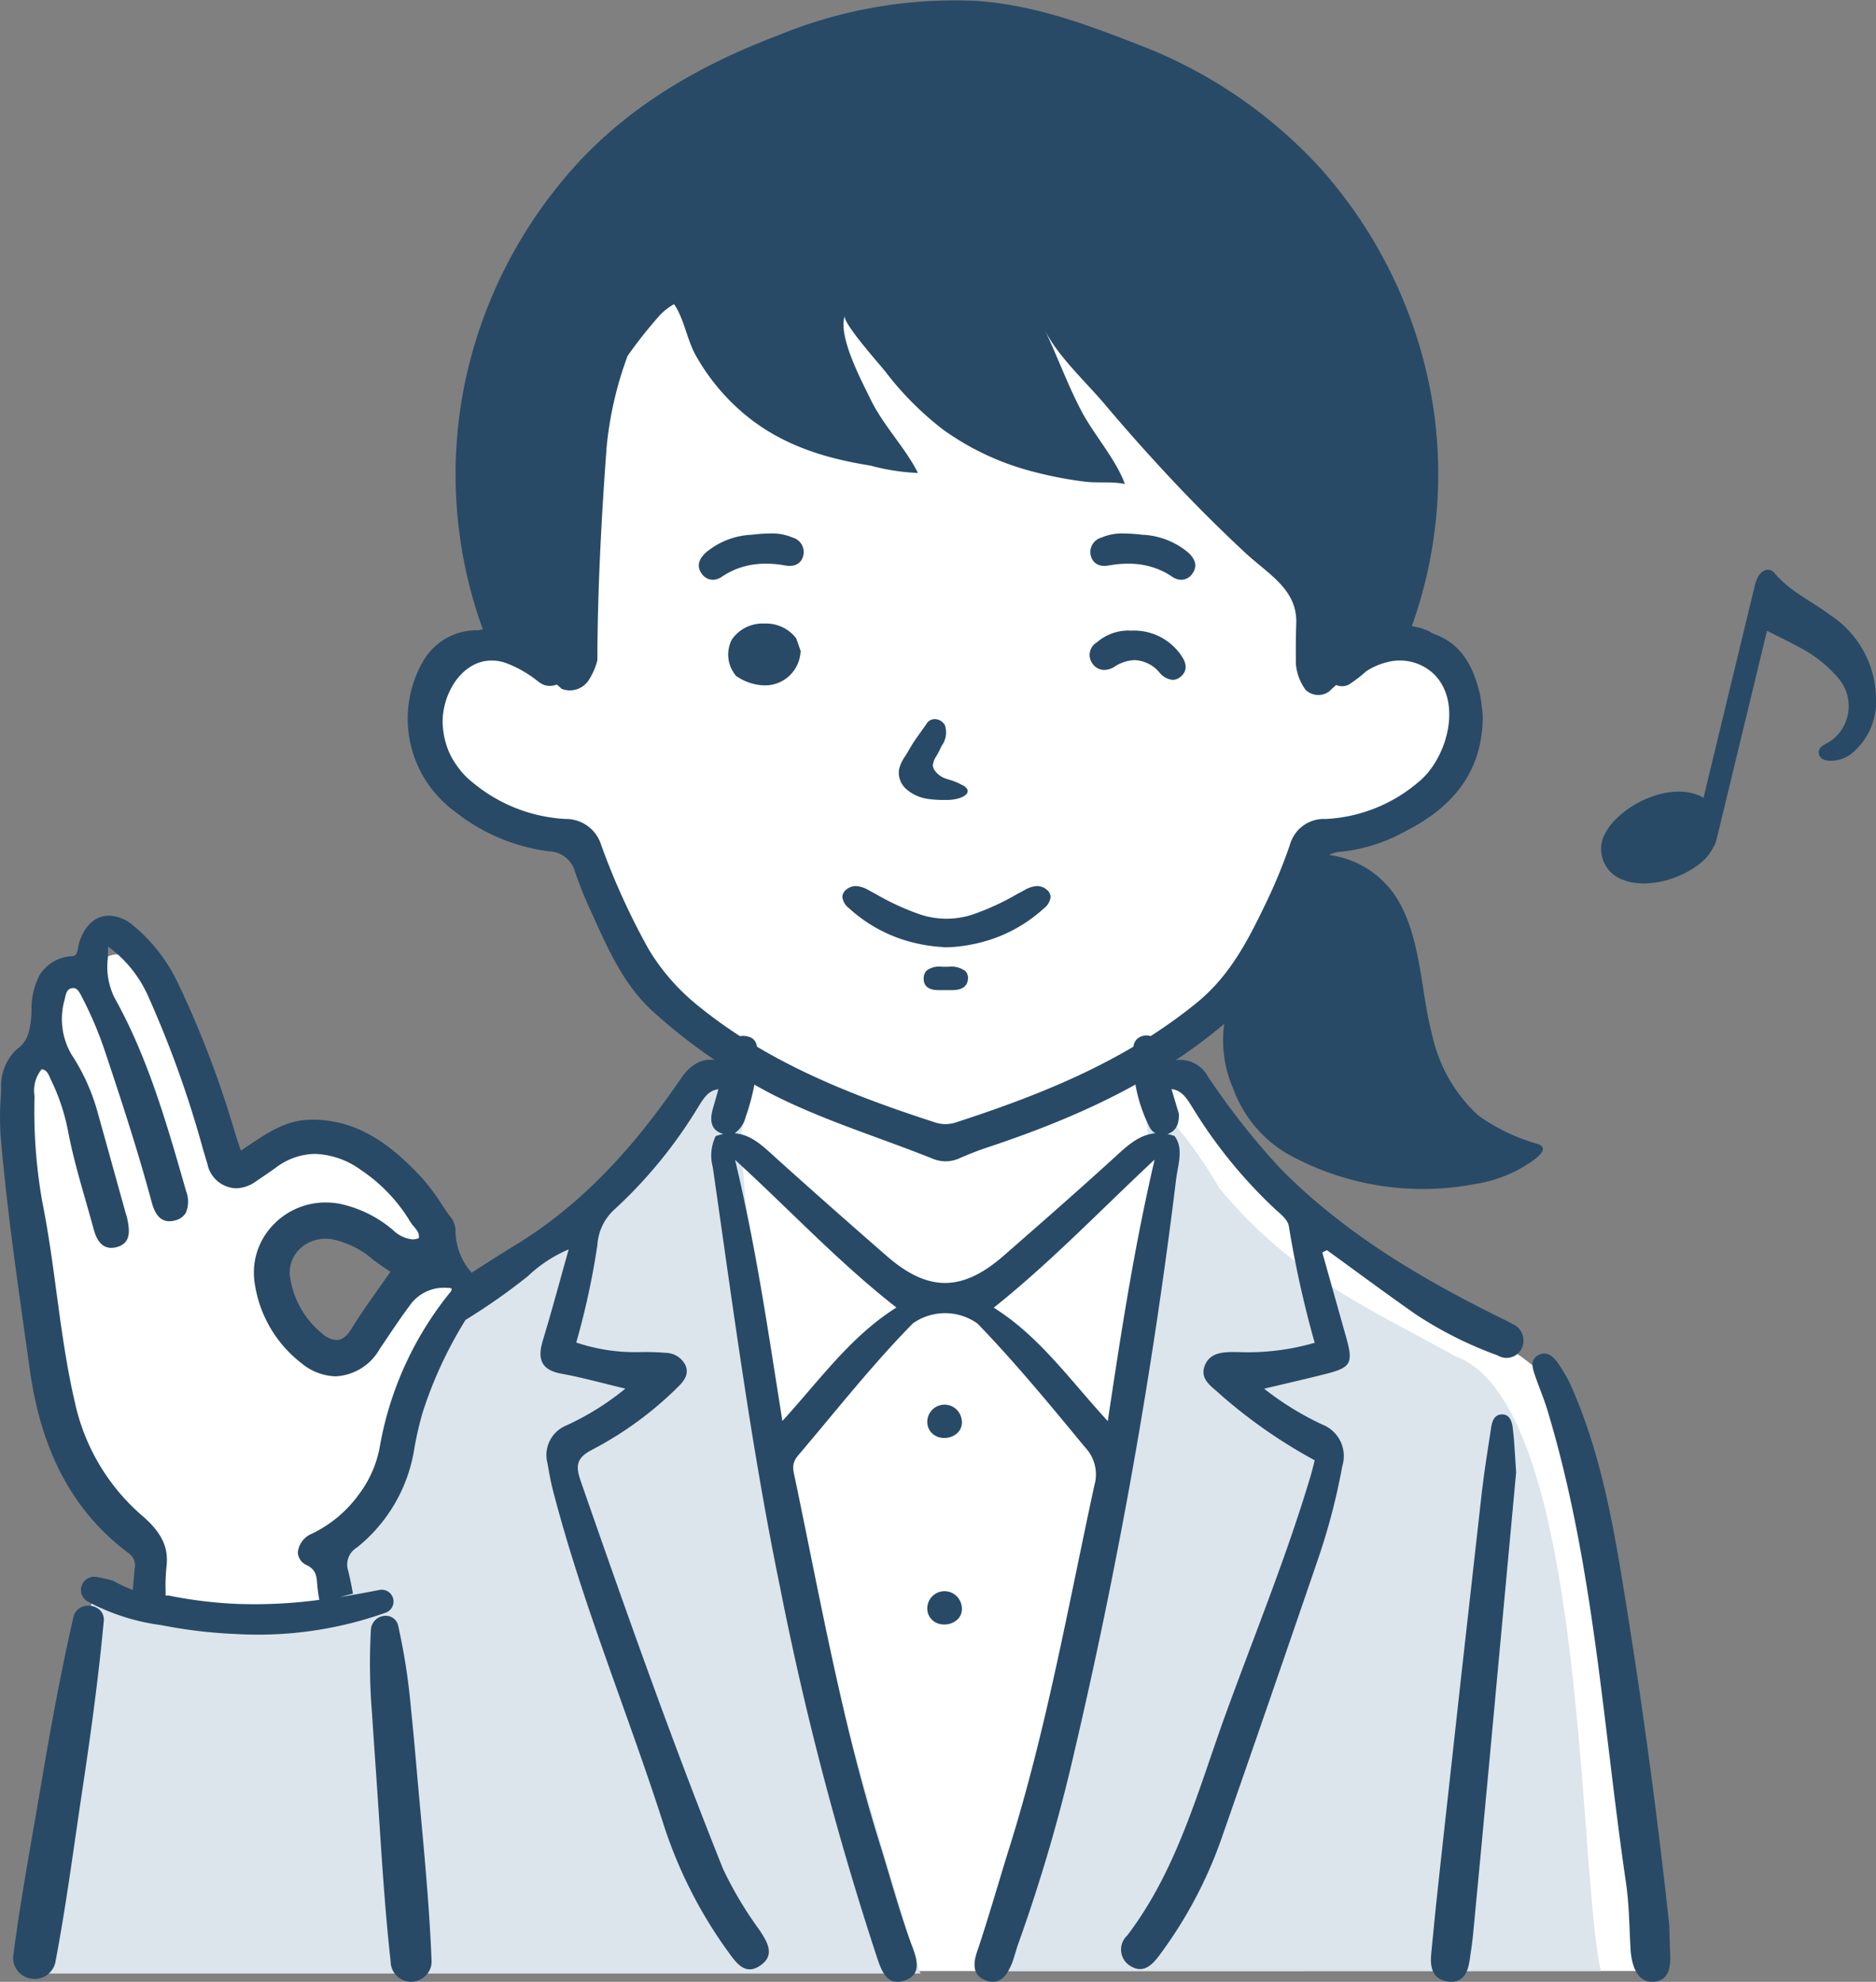 <svg xmlns="http://www.w3.org/2000/svg" width="142.004" height="150" viewBox="0 0 142.004 150">
  <rect x="0" y="0" width="142.004" height="150" fill="#808080" stroke="none"/>
  <g id="黒髪ポニーテール_スーツ" data-name="黒髪ポニーテール×スーツ" transform="translate(0 0)">
    <path id="白" d="M125.79,170.033c-1.273-7.119-2.952-35.988-7.856-44.651-3.278-3.873-15.332-8.355-18.259-11.321-1.463-1.842-6.068-6.523-6.068-6.523-.729-1.154-3.137-6.028-5.8-3.877l-.507-3.375c4.631-.09,11.45-12.456,12.21-15.445.2-2.54,7.8-1.872,9.509-5.285,6.179-8.914-2.262-12.7-9.4-8.558,0-.163-.217-6.988-.217-6.988L78.436,42.94l-1.517.7,5.364,11.375L66.571,43.427l-5.635.108,4.931,9.859c-6.475-.335-11.746-7.808-13.22-12.621H49.938c-11.85,9.518.112,29.091-9.969,28.276-12.9-.472-4.663,15.446,4.821,14.948,2.227,2.919,1.072,5.7,4.605,9.751,3.029,4.707,8.906,4.826,6.941,9.4-3.95-1.359-7.1,8.549-13.5,11.836-2.58,1.73-5.185,3.514-7.366,4.959.374-1.052-.791-1.994-1.764-1.74-3.8.555-4.385,6.247-8.058,6.441-5.5-2.317-5.483-11.842,1.62-11.266,1.126.541,1.718,1.809,2.434,2.783a2.089,2.089,0,1,0,3.578-2.108c-3.267-5.553-9.969-9.537-15.074-3.674-1.091-3.826-6.424-24.358-11.428-14.761-3.226-.325-3.144,3.655-2.951,5.886-6.109,3.778.891,22.025,1.344,28.178.648,5.468,7.979,6.99,6.331,12.774-8.608-2.32-6.246,21.986-8.281,27.581Z" transform="translate(-0.685 -20.852)" fill="#fff"/>
    <g id="塗り" transform="translate(2.566 81.309)">
      <path id="パス_7" data-name="パス 7" d="M70.9,233.667c-5.678-18.747-11.062-38.5-12.078-58.065l-.18-.154,1.113-4.837-2.663-.3A23.88,23.88,0,0,0,52.766,175c-1.407,2.29-.8,2.441-3.818,5-3.481,3.714-8.518,6.3-13.1,8.8a1.309,1.309,0,0,1-.2,1.107c-1.449,1.733-1.443,4.079-1.763,6.22,0,.037,0,.074,0,.111-.6,4.116-2.466,7.677-5.83,9.862-.63.622-.37,1.03-.158,2.044a16.632,16.632,0,0,1,.341,1.989,1.21,1.21,0,0,1-.041.4c-.421.092-.84.209-1.246.278-.708.121-1.42.2-2.136.256a38.358,38.358,0,0,1-4.729.048c-1.543-.073-3.084-.22-4.619-.4-1.19-.141-2.615-.1-3.626-.822a.752.752,0,0,0-.492-.136.916.916,0,0,0-1.465.093,6.574,6.574,0,0,0-.762,2.576c-.137.835-.243,1.675-.359,2.513-.118.856-.245,1.711-.34,2.569a1.02,1.02,0,0,1-.115.009c-1.582,9.717-2.483,14.455-3.05,20.856h67.1C71.8,236.927,71.4,235.261,70.9,233.667Z" transform="translate(-5.251 -170.31)" fill="#dce5ec"/>
      <path id="パス_8" data-name="パス 8" d="M168.19,178.157c1.317,2.925.261,6.052-.319,9.034-1.052,6.29-2.447,12.511-3.37,18.828-2.22,11.678-4.408,23.784-9.333,34.4h47.17c-1.78-7.728-1.047-42.888-11.017-46.538-7.11-3.908-12.523-6.263-17.891-12.751a33.089,33.089,0,0,0-3.895-5.425c-1-1.122-.478-1.213-1.832-.8C168.011,176.022,167.987,177.162,168.19,178.157Z" transform="translate(-83.721 -172.543)" fill="#dce5ec"/>
    </g>
    <g id="アウトライン" transform="translate(0 0)">
      <g id="グループ_51" data-name="グループ 51" transform="translate(0 69.306)">
        <path id="パス_9" data-name="パス 9" d="M114.428,176.617c-.5-.286-1.03-.526-1.547-.786-5.805-2.914-11.321-6.25-15.949-10.942a55.4,55.4,0,0,1-5.5-6.977,2.394,2.394,0,0,0-3.331-.921q-.234-.764-.478-1.533a.878.878,0,0,0-1.108-.615.9.9,0,0,0-.72.876,11.657,11.657,0,0,0,1.219,6.022,1.089,1.089,0,0,0,.447.47c-1.269.1-2.182.992-3.142,1.868-2.743,2.5-5.542,4.948-8.338,7.392-3.152,2.754-5.735,2.757-8.883.008-2.8-2.443-5.587-4.9-8.345-7.386-.955-.862-1.861-1.786-3.142-1.883a2.149,2.149,0,0,0,.835-1.24,16.338,16.338,0,0,0,.889-4.206c-.062-.73.209-1.69-.788-1.891-1.15-.233-1.233.83-1.465,1.559-.056.177-.109.356-.162.535-1.178-.669-2.426-.3-3.347,1.052-3.436,5.046-7.387,9.523-12.67,12.721-1.079.653-2.135,1.344-3.2,2.024a4.846,4.846,0,0,1-1.223-3.294,1.906,1.906,0,0,0-.483-1.058c-.041-.058-.082-.114-.12-.169-.147-.213-.291-.428-.435-.644a15.576,15.576,0,0,0-1.5-2.006c-2.033-2.181-4.605-4.411-8.276-4.411l-.2,0c-1.8.038-3.178.964-4.639,1.944-.2.131-.393.264-.593.395l-.118-.347c-.115-.339-.214-.631-.307-.925a75.5,75.5,0,0,0-4.35-11.427,12.642,12.642,0,0,0-3.42-4.373,2.947,2.947,0,0,0-1.785-.709c-1.038,0-1.863.751-2.265,2.062a2.957,2.957,0,0,0-.075.343c-.071.4-.127.629-.445.664a3.042,3.042,0,0,0-2.47,1.424,5.562,5.562,0,0,0-.611,2.715c-.066,1.977-.526,2.469-1.168,2.95A3.815,3.815,0,0,0,.09,158.89l-.022.41a22.343,22.343,0,0,0-.025,3.025c.417,5.006,1.127,10.057,1.814,14.942q.2,1.417.4,2.835c.869,6.273,3.34,10.835,7.554,13.945a1.115,1.115,0,0,1,.38,1.118c-.024.311-.051.621-.078.931-.02.224-.039.452-.058.681a12.034,12.034,0,0,1-1.513-.706,9.281,9.281,0,0,0-1.173-.264,1,1,0,0,0-.759,1.827,16.13,16.13,0,0,0,5.582,1.8,36.778,36.778,0,0,0,5.666.675A28.789,28.789,0,0,0,29.175,198.5a.894.894,0,0,0-.468-1.723q-1.5.3-2.989.533c.331-.085.663-.171,1-.254-.1-.556-.219-1.15-.365-1.745a1.5,1.5,0,0,1,.663-1.747,11.951,11.951,0,0,0,4.357-7.552,24.967,24.967,0,0,1,.6-2.608,31.4,31.4,0,0,1,3.267-7.068,47.281,47.281,0,0,0,4.706-3.3,10.307,10.307,0,0,1,3.1-2.037c-.684,2.428-1.281,4.67-1.955,6.889-.427,1.4-.142,2.236,1.409,2.519,1.567.286,3.109.719,4.838,1.13a20.537,20.537,0,0,1-4.465,2.786,2.417,2.417,0,0,0-1.433,2.854c.121.69.241,1.383.416,2.06,2.214,8.555,5.611,16.707,8.313,25.1a34.419,34.419,0,0,0,4.932,9.8c.637.874,1.311,1.885,2.5,1.028,1.093-.787.461-1.757-.088-2.616a28.69,28.69,0,0,1-2.776-4.644c-3.886-9.7-7.364-19.547-10.795-29.416-.41-1.178-.241-1.744.868-2.322a26.881,26.881,0,0,0,6.445-4.693c.459-.452.928-.956.644-1.683a1.7,1.7,0,0,0-1.541-.964,18.517,18.517,0,0,0-1.9-.056,13.884,13.884,0,0,1-4.839-.724,57.554,57.554,0,0,0,1.6-7.388,3.966,3.966,0,0,1,1.337-2.725,35.4,35.4,0,0,0,6.273-7.678c.4-.633.761-1.293,1.549-1.377-.127.458-.255.917-.39,1.373-.254.858-.276,1.7.73,2,.019.006.035.005.054.01a4.1,4.1,0,0,0-.6.163,3.383,3.383,0,0,0-.218,2.349c1.536,10.638,2.927,21.293,5.1,31.834a234.911,234.911,0,0,0,7.37,28.1c.33.965.755,2.045,2.024,1.638,1.316-.422.983-1.583.632-2.51-.892-2.351-1.732-5.447-2.48-7.841-2.827-9.053-4.483-18.38-6.419-27.643-.126-.6-.322-1.1.229-1.753,2.862-3.363,5.589-6.844,8.69-10a4.228,4.228,0,0,1,4.9.019c2.867,2.972,5.49,6.155,8.118,9.342a2.981,2.981,0,0,1,.718,2.911c-1.991,9.188-3.624,18.457-6.445,27.452-.75,2.391-1.622,5.455-2.43,7.83-.3.88-.376,1.833.718,2.192,1.068.351,1.56-.45,1.921-1.308.113-.268.374-1.2.476-1.477a126.981,126.981,0,0,0,4.228-14.447,406.86,406.86,0,0,0,7.728-43.467c.146-1.11.577-2.3-.13-3.233a4.165,4.165,0,0,0-.529-.142h0c.627-.22.886-.711.862-1.537-.181-.6-.368-1.23-.558-1.868.84.095,1.219.813,1.641,1.482a36.717,36.717,0,0,0,6.153,7.555c.422.387,1,.832,1.086,1.326a79.411,79.411,0,0,0,1.958,8.838,18.154,18.154,0,0,1-5.871.7c-.937,0-1.988-.028-2.422.966-.485,1.109.539,1.658,1.187,2.281a38.994,38.994,0,0,0,7.107,4.947c-.114.446-.19.783-.288,1.113-1.832,6.165-4.276,12.108-6.466,18.142-2.085,5.743-3.646,11.74-7.439,16.715a1.446,1.446,0,0,0,.232,2.3c.936.584,1.6.008,2.178-.768a33.12,33.12,0,0,0,4.687-8.757q3.723-10.665,7.377-21.354a48.321,48.321,0,0,0,1.807-6.946,2.561,2.561,0,0,0-1.5-3.145,22.527,22.527,0,0,1-4.416-2.718c1.681-.4,3.176-.74,4.661-1.117,1.943-.493,2.1-.816,1.535-2.826q-.9-3.182-1.791-6.369l.348-.175c2.246,1.627,4.472,3.284,6.743,4.872a29.747,29.747,0,0,0,6.19,3.1,1.278,1.278,0,0,0,1.874-.693A1.361,1.361,0,0,0,114.428,176.617Zm-85.687,9.36a8.435,8.435,0,0,1-1.555,3.536,9.406,9.406,0,0,1-3.567,3,1.717,1.717,0,0,0-1.073,1.412,1.09,1.09,0,0,0,.67.97c.709.358.745.809.8,1.492l.006.07c.028.341.081.7.149,1.068a36.711,36.711,0,0,1-6.217.306,32.879,32.879,0,0,1-5.189-.634c-.077.006-.152,0-.228.006,0-.1,0-.193,0-.287a13.9,13.9,0,0,1,.058-1.825c.135-1.108.012-2.347-1.787-3.895a15.738,15.738,0,0,1-5.113-8.5c-.655-2.781-1.043-5.656-1.419-8.437-.3-2.249-.618-4.576-1.072-6.844a39.445,39.445,0,0,1-.593-7.886v-.156a2.548,2.548,0,0,1,.546-2.011c.358.054.481.3.646.679.026.062.053.123.081.183a15.353,15.353,0,0,1,1.246,3.72c.345,1.837.864,3.655,1.367,5.413.19.663.386,1.35.57,2.027.122.449.408,1.5,1.357,1.5a1.557,1.557,0,0,0,.351-.043c1.222-.288,1.013-1.368.86-2.157l-.006-.031a2.274,2.274,0,0,0-.078-.278c-.016-.048-.032-.1-.045-.145l-.753-2.709q-.67-2.411-1.342-4.821a15.328,15.328,0,0,0-1.992-4.44,5.325,5.325,0,0,1-.513-4.214c.089-.484.208-.774.551-.822a.6.6,0,0,1,.082-.006c.293,0,.444.251.64.634l.015.029a28.7,28.7,0,0,1,1.716,4.02c1.274,3.812,2.5,7.552,3.535,11.387.148.552.424,1.579,1.374,1.579a1.648,1.648,0,0,0,.415-.057,1.279,1.279,0,0,0,.84-.593,2.2,2.2,0,0,0,.014-1.623l-.054-.189c-1.4-4.885-2.839-9.937-5.371-14.464a5.284,5.284,0,0,1-.5-2.986c.008-.283.016-.573.015-.878a9.305,9.305,0,0,1,3.043,3.771A80.362,80.362,0,0,1,15.39,163.5l.311,1.034a2.292,2.292,0,0,0,2.152,1.84,2.679,2.679,0,0,0,1.5-.507l.372-.254c.376-.256.765-.52,1.142-.791a5.024,5.024,0,0,1,2.991-1.051A6.279,6.279,0,0,1,27.337,165a12.388,12.388,0,0,1,3.72,3.909,3.012,3.012,0,0,0,.278.368c.231.276.432.517.365.876a1.459,1.459,0,0,1-.489.087,2.458,2.458,0,0,1-1.452-.695,9.114,9.114,0,0,0-4.082-2.006,5.751,5.751,0,0,0-1.016-.091,5.48,5.48,0,0,0-4.235,1.978,5.194,5.194,0,0,0-1.127,4.249,9.337,9.337,0,0,0,3.544,5.957,4.212,4.212,0,0,0,2.563.975,4.06,4.06,0,0,0,3.33-2.063l.379-.563c.626-.932,1.274-1.9,1.955-2.809a3.137,3.137,0,0,1,2.7-1.266c.138,0,.281.005.429.017a.5.5,0,0,1-.162.373c-.023.028-.046.056-.067.084A25.553,25.553,0,0,0,28.741,185.977Zm.816-13.292c-.286.413-.575.822-.855,1.219-.745,1.055-1.448,2.051-2.1,3.11-.347.568-.721.844-1.141.844a1.733,1.733,0,0,1-1.04-.462,6.755,6.755,0,0,1-2.449-4.187,2.5,2.5,0,0,1,.528-2.042,2.79,2.79,0,0,1,2.167-.974,3.258,3.258,0,0,1,.395.024,6.825,6.825,0,0,1,3.206,1.583C28.685,172.1,29.109,172.416,29.556,172.685Zm29.667,11.3c-1.072-6.7-1.974-13.074-3.585-19.764,4.223,3.861,7.835,7.752,12.214,11.177C64.362,177.609,62.105,180.827,59.224,183.985Zm24.628.009c-2.9-3.149-5.172-6.419-8.631-8.584C79.5,172,83.179,168.148,87.4,164.2,85.841,170.889,84.868,177.242,83.852,183.994Z" transform="translate(0 -145.741)" fill="#284a66"/>
        <path id="パス_10" data-name="パス 10" d="M251.468,256.9q-1.373-12.73-3.433-25.355c-.842-5.2-1.776-10.373-3.887-15.246a11.208,11.208,0,0,0-1.1-1.982c-.328-.467-.8-.971-1.464-.637-.693.348-.476.987-.289,1.543.3.886.674,1.747.944,2.64,3.52,11.656,4.19,23.788,5.942,35.738.245,1.671.255,3.379.35,5.071.058,1.029.423,2.441,1.594,2.451,1.239.01,1.44-.962,1.409-1.991C251.513,258.552,251.468,257.489,251.468,256.9Z" transform="translate(-125.106 -180.433)" fill="#284a66"/>
        <path id="パス_11" data-name="パス 11" d="M230.749,223c-.569.01-.742.5-.813.982-.24,1.616-.513,3.23-.7,4.853q-1.571,13.919-3.1,27.842-.4,3.568-.738,7.141c-.1,1,.076,1.969,1.3,2.109,1.139.13,1.481-.716,1.616-1.662.091-.635.192-1.27.253-1.908q.624-6.536,1.231-13.075c.686-7.382,1.368-14.764,2.027-21.89-.093-1.319-.127-2.37-.26-3.408C231.506,223.549,231.344,222.99,230.749,223Z" transform="translate(-117.062 -185.253)" fill="#284a66"/>
        <path id="パス_12" data-name="パス 12" d="M145.763,223.1c.477,1.5,2.952.954,2.529-.653A1.306,1.306,0,1,0,145.763,223.1Z" transform="translate(-75.529 -184.45)" fill="#284a66"/>
        <path id="パス_13" data-name="パス 13" d="M145.763,252c.477,1.5,2.952.954,2.529-.653A1.306,1.306,0,1,0,145.763,252Z" transform="translate(-75.529 -199.231)" fill="#284a66"/>
        <path id="パス_14" data-name="パス 14" d="M61.857,267.654q-.091-.988-.176-1.978c-.128-1.448-.259-2.946-.416-4.417a47.582,47.582,0,0,0-.968-6.3.947.947,0,0,0-.943-.764,1.123,1.123,0,0,0-1.122,1.021,45.964,45.964,0,0,0,.078,6.31c.081,1.263.169,2.526.256,3.788q.086,1.246.171,2.491l.126,1.9c.23,3.5.467,7.127.862,10.672A1.544,1.544,0,0,0,62.4,281.4a1.45,1.45,0,0,0,.422-1.064c-.15-3.832-.509-7.722-.855-11.484Z" transform="translate(-30.154 -201.205)" fill="#284a66"/>
        <path id="パス_15" data-name="パス 15" d="M7.714,252.635a1.1,1.1,0,0,0-1.127.841c-1.016,4.432-1.816,8.939-2.464,12.762q-.263,1.552-.535,3.1c-.564,3.24-1.147,6.591-1.573,9.9a1.6,1.6,0,0,0,1.4,1.626,1.444,1.444,0,0,0,.216.016,1.6,1.6,0,0,0,1.573-1.2c.608-3.172,1.08-6.43,1.537-9.58.16-1.1.319-2.2.484-3.3.58-3.854,1.23-8.415,1.655-13.012a1,1,0,0,0-.252-.784A1.251,1.251,0,0,0,7.714,252.635Z" transform="translate(-1.025 -200.408)" fill="#284a66"/>
      </g>
      <g id="グループ_52" data-name="グループ 52" transform="translate(30.867)">
        <path id="パス_16" data-name="パス 16" d="M218.118,102.377h0a.223.223,0,0,1-.085.028.145.145,0,0,0,.087-.028Z" transform="translate(-143.363 -52.357)" fill="#284a66"/>
        <path id="パス_17" data-name="パス 17" d="M143.512,117.456a7.889,7.889,0,0,0,.988.073l.1,0c.084,0,.169,0,.254,0a3.144,3.144,0,0,0,.985-.13c.491-.16.717-.39.635-.655a.854.854,0,0,0-.412-.348l-.044-.024a4.248,4.248,0,0,0-.542-.249c-.12-.047-.246-.085-.372-.123a3.236,3.236,0,0,1-.458-.162,1.648,1.648,0,0,1-.61-.486.8.8,0,0,1-.181-.433,1.4,1.4,0,0,1,.261-.7,7.3,7.3,0,0,0,.387-.762,1.729,1.729,0,0,0,.264-1.584.891.891,0,0,0-.782-.462.731.731,0,0,0-.637.4l-.535.751c-.149.209-.3.418-.437.633-.113.174-.217.353-.322.532-.088.151-.177.3-.294.488a2.94,2.94,0,0,0-.461.982,1.651,1.651,0,0,0,.53,1.5A3.157,3.157,0,0,0,143.512,117.456Z" transform="translate(-104.108 -56.983)" fill="#284a66"/>
        <path id="パス_18" data-name="パス 18" d="M119.965,97.673A2.861,2.861,0,0,0,117.6,96.6a2.824,2.824,0,0,0-2.47,1.2,2.477,2.477,0,0,0,.242,2.665l.046.077.076.05a3.9,3.9,0,0,0,2.129.685h0a2.691,2.691,0,0,0,2.7-2.486l.017-.1L120,97.717Z" transform="translate(-90.596 -49.402)" fill="#284a66"/>
        <path id="パス_19" data-name="パス 19" d="M117.4,82.951a3.934,3.934,0,0,0-1.669-.313c-.317,0-.686.022-1.16.068l-.313.032a5.78,5.78,0,0,0-3.455,1.369c-.568.537-.66,1.073-.274,1.592a1.011,1.011,0,0,0,.826.443c.034,0,.068,0,.1-.005a1.264,1.264,0,0,0,.576-.216,5.7,5.7,0,0,1,2.685-.965c.214-.021.434-.032.656-.032a8.378,8.378,0,0,1,1.465.137,1.915,1.915,0,0,0,.329.03,1.4,1.4,0,0,0,.145-.007.953.953,0,0,0,.876-.713A1.131,1.131,0,0,0,117.4,82.951Z" transform="translate(-88.266 -42.262)" fill="#284a66"/>
        <path id="パス_20" data-name="パス 20" d="M174.927,82.739l-.315-.033c-.475-.046-.844-.068-1.161-.068a3.928,3.928,0,0,0-1.668.313,1.13,1.13,0,0,0-.789,1.42.952.952,0,0,0,.875.713,1.41,1.41,0,0,0,.145.007,1.865,1.865,0,0,0,.329-.031,8.432,8.432,0,0,1,1.465-.136c.221,0,.442.011.656.032a5.7,5.7,0,0,1,2.685.965,1.266,1.266,0,0,0,.577.216c.034,0,.068.005.1.005a1.01,1.01,0,0,0,.826-.443c.386-.518.294-1.054-.274-1.592A5.776,5.776,0,0,0,174.927,82.739Z" transform="translate(-119.276 -42.262)" fill="#284a66"/>
        <path id="パス_21" data-name="パス 21" d="M148.006,137.545a1.109,1.109,0,0,0-.736-.282,2.038,2.038,0,0,0-.926.291l-.545.294-.042.022a19.078,19.078,0,0,1-3.256,1.508,6.312,6.312,0,0,1-4.181,0,19.082,19.082,0,0,1-3.257-1.509l-.587-.316a2.038,2.038,0,0,0-.926-.291,1.109,1.109,0,0,0-.736.282.718.718,0,0,0-.286.536,1.268,1.268,0,0,0,.508.863,11.174,11.174,0,0,0,5.409,2.719,10.87,10.87,0,0,0,1.691.216v.015l.245,0h.191l.113-.006v0a10.869,10.869,0,0,0,1.691-.216,11.174,11.174,0,0,0,5.409-2.719,1.269,1.269,0,0,0,.507-.863A.716.716,0,0,0,148.006,137.545Z" transform="translate(-99.634 -70.199)" fill="#284a66"/>
        <path id="パス_22" data-name="パス 22" d="M146.98,149.762l-.14,0c-.1,0-.2,0-.3,0h0a1.635,1.635,0,0,0-1.18.282.855.855,0,0,0-.228.656c.021.831.869.831,1.232.831h.332c.075,0,.153,0,.233,0s.173,0,.26,0h0c.357,0,1.192,0,1.286-.784a.785.785,0,0,0-.176-.648A1.808,1.808,0,0,0,146.98,149.762Z" transform="translate(-106.08 -76.59)" fill="#284a66"/>
        <path id="パス_23" data-name="パス 23" d="M174,97.689h-.064c-.08-.006-.158-.008-.236-.008a3.63,3.63,0,0,0-2.308.889,1.1,1.1,0,0,0-.347,1.6,1.076,1.076,0,0,0,.9.492,1.486,1.486,0,0,0,.775-.244,2.917,2.917,0,0,1,1.526-.5,2.6,2.6,0,0,1,1.878.94,1.479,1.479,0,0,0,.994.556.965.965,0,0,0,.645-.272c.692-.614.145-1.383-.035-1.635A4.312,4.312,0,0,0,174,97.689Z" transform="translate(-119.224 -49.956)" fill="#284a66"/>
        <path id="パス_24" data-name="パス 24" d="M150.746,86.586a14.431,14.431,0,0,1-4.5-2.15,11.623,11.623,0,0,1-3.5-6.1c-.881-3.317-.814-7.205-2.6-10.232a7.149,7.149,0,0,0-5.216-3.394,2.308,2.308,0,0,1,.939-.246,12.751,12.751,0,0,0,4.9-1.576c3.484-1.774,5.749-4.4,5.807-8.56a13.832,13.832,0,0,0-.2-1.713c-.484-2.109-1.379-3.911-3.562-4.655-.009-.007-.016-.014-.026-.021a3.187,3.187,0,0,0-.666-.319,3.374,3.374,0,0,0-.692-.179c-.074-.022-.15-.036-.225-.052A34.143,34.143,0,0,0,142.7,30.04a35.3,35.3,0,0,0-8.424-17.315A36,36,0,0,0,120.4,3.339C116.5,1.811,112.58.378,108.327.072A35.081,35.081,0,0,0,93.234,2.678c-6.346,2.4-12.019,5.772-16.3,10.969a35.255,35.255,0,0,0-7.22,14.482,34.36,34.36,0,0,0,1.171,19.5c-.123.025-.246.054-.366.086a1.617,1.617,0,0,0-.437,0,4.685,4.685,0,0,0-3.7,2.3,8.708,8.708,0,0,0,2.374,11.4,14.437,14.437,0,0,0,7.106,3.019,2.1,2.1,0,0,1,2,1.539,30.349,30.349,0,0,0,1.3,3.206c1.223,2.716,2.445,5.491,4.742,7.507a42.984,42.984,0,0,0,8.969,6.184c3.917,1.977,8.122,3.243,12.178,4.874a2.529,2.529,0,0,0,1.974-.106c.656-.279,1.32-.55,2-.774,6.483-2.148,12.63-4.885,17.884-9.287.035-.029.067-.06.1-.089a9.128,9.128,0,0,0,.682,4.927,9.5,9.5,0,0,0,3.96,4.837,21.039,21.039,0,0,0,14.412,2.351,10.123,10.123,0,0,0,4.435-1.852C150.892,87.428,151.551,86.89,150.746,86.586Zm-25.809-10.7c-5.362,4.376-11.636,6.919-18.158,9.038a2.506,2.506,0,0,1-1.608.046c-6.526-2.111-12.841-4.595-18.18-9a16.16,16.16,0,0,1-3.552-4.12,53.4,53.4,0,0,1-3.59-7.876,2.787,2.787,0,0,0-2.707-1.988,11.949,11.949,0,0,1-7.032-2.769,5.835,5.835,0,0,1-2.242-4.135c-.218-2,1-4.624,3.141-5.04a3.231,3.231,0,0,1,1.609.134A8.8,8.8,0,0,1,75,51.524a2.286,2.286,0,0,0,.495.309,1.38,1.38,0,0,0,.985-.023c.127.106.252.214.372.328a1.708,1.708,0,0,0,2.025-.623,5.115,5.115,0,0,0,.678-1.537c.014-5.387.305-10.763.7-16.135a27.285,27.285,0,0,1,1.585-6.9,33.837,33.837,0,0,1,2.448-3.088,4.4,4.4,0,0,1,1.073-.832c.754,1.085.965,2.653,1.626,3.847a15.948,15.948,0,0,0,2.89,3.747c2.9,2.8,6.41,4,10.351,4.623a16.248,16.248,0,0,0,3.594.557c-.968-1.925-2.623-3.582-3.594-5.587-.7-1.438-2.475-4.768-1.945-6.3-.178.518,2.639,3.668,3.074,4.217a23.43,23.43,0,0,0,4.412,4.422,20.344,20.344,0,0,0,6.881,3.178,29.158,29.158,0,0,0,3.791.726c1.01.128,2.036-.032,3.042.181-.656-1.841-2.319-3.7-3.266-5.485-1.069-2.021-1.829-4.152-2.807-6.205.929,1.95,3.138,3.976,4.571,5.675q2.491,2.953,5.141,5.772t5.487,5.459c1.728,1.608,3.939,2.758,3.848,5.33-.036,1.022-.036,2.045-.029,3.068a3.922,3.922,0,0,0,.723,1.953,1.391,1.391,0,0,0,1.8.131c.17-.17.347-.33.528-.485a1.143,1.143,0,0,0,.975-.04,11,11,0,0,0,1.307-1.006,5.2,5.2,0,0,1,1.641-.7,3.75,3.75,0,0,1,3.5.943c2.172,2.192.931,6.43-1.2,8.151a11.673,11.673,0,0,1-7.018,2.793,2.668,2.668,0,0,0-2.713,1.97,40.015,40.015,0,0,1-1.84,4.456C128.809,71.162,127.446,73.839,124.937,75.887Z" transform="translate(-65.204 0)" fill="#284a66"/>
      </g>
      <path id="パス_25" data-name="パス 25" d="M272.534,99.28a7.648,7.648,0,0,0-3.463-6.255c-1.4-1.066-3.055-1.776-4.216-3.177-.363-.438-.89-.27-1.2.189a2.817,2.817,0,0,0-.33.909q-1.93,7.955-3.849,15.912a2.366,2.366,0,0,0-.385-.2c-1.943-.786-4.638.225-6.2,1.766a4.193,4.193,0,0,0-1.007,1.44,2.467,2.467,0,0,0,1.437,3.174c1.8.748,4.5.009,6.072-1.367a3.494,3.494,0,0,0,.821-1.073,1.28,1.28,0,0,0,.19-.392c.076-.255.136-.515.2-.775q1.725-7.132,3.449-14.264l.232-.957c.882.449,1.7.84,2.491,1.275a9.706,9.706,0,0,1,2.831,2.228,3.236,3.236,0,0,1,.718,3.14,3.122,3.122,0,0,1-1.593,1.913c-.3.171-.651.4-.5.835.139.39.53.445.886.453a2.605,2.605,0,0,0,1.828-.777A5.067,5.067,0,0,0,272.534,99.28Z" transform="translate(-130.53 -46.469)" fill="#284a66"/>
    </g>
  </g>
</svg>
